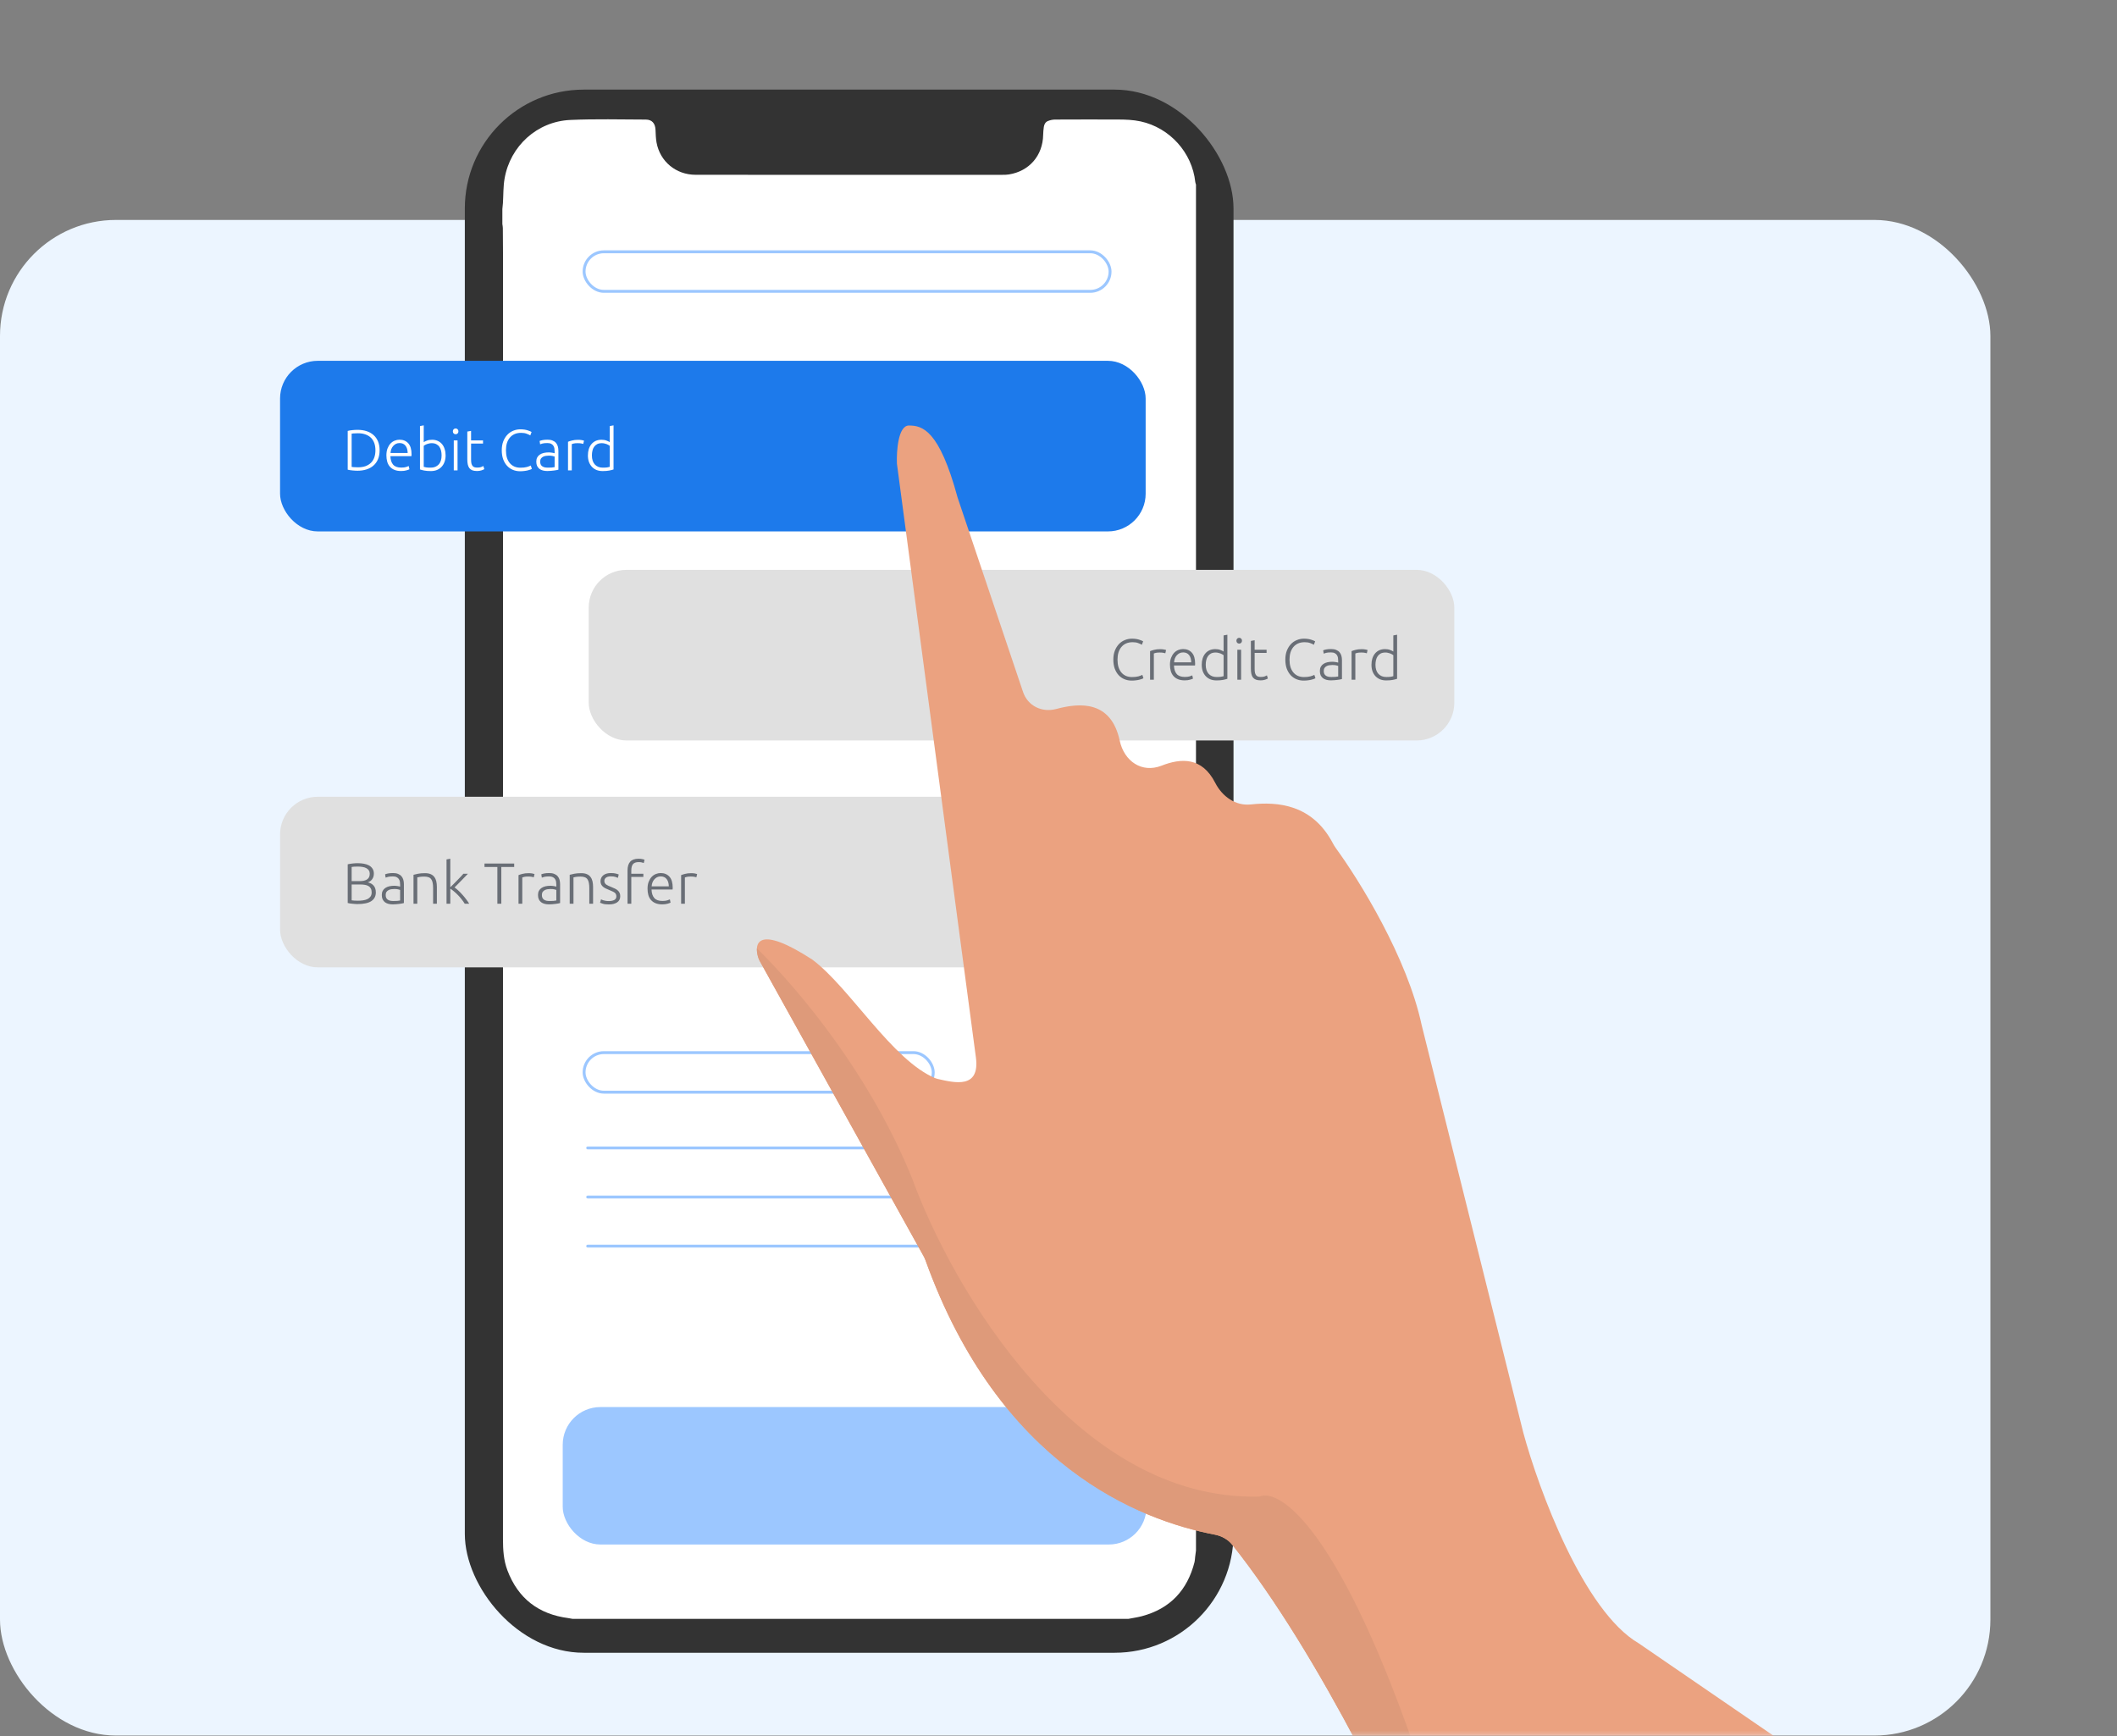 <svg width="567" height="465" viewBox="0 0 567 465" fill="none" xmlns="http://www.w3.org/2000/svg">
<rect x="0" y="0" width="567" height="465" fill="#808080" stroke="none"/>
<rect y="58.904" width="533.092" height="405.917" rx="31.065" fill="#ECF5FF"/>
<mask id="mask0_5952_5689" style="mask-type:alpha" maskUnits="userSpaceOnUse" x="38" y="0" width="530" height="465">
<rect x="38.715" y="6.10352e-05" width="528.285" height="464.82" rx="55.918" fill="#ECF5FF"/>
</mask>
<g mask="url(#mask0_5952_5689)">
<rect x="124.496" y="24.002" width="205.88" height="418.644" rx="31.842" fill="#333333"/>
<path fill-rule="evenodd" clip-rule="evenodd" d="M320.324 49.438V415.258C320.248 415.832 320.169 416.405 320.097 416.98C320.039 417.442 320.044 417.919 319.93 418.367C318.016 425.872 313.43 430.815 305.858 432.844C304.658 433.165 303.416 433.334 302.194 433.573H153.385C153.004 433.504 152.625 433.419 152.241 433.369C144.233 432.337 138.74 428.101 135.892 420.546C134.885 417.874 134.713 415.069 134.713 412.235C134.722 297.398 134.721 182.561 134.72 67.724C134.72 65.494 134.702 63.264 134.678 61.034C134.674 60.69 134.594 60.347 134.549 60.004V56.012C134.601 55.473 134.668 54.935 134.702 54.395C134.841 52.212 134.769 49.993 135.138 47.85C136.642 39.109 143.861 32.524 152.73 32.127C159.464 31.825 166.22 32.005 172.966 32.024C174.623 32.029 175.481 33.045 175.566 34.736C175.624 35.868 175.635 37.014 175.834 38.123C176.753 43.255 181.045 46.805 186.295 46.812C196.297 46.825 206.3 46.826 216.303 46.827C233.681 46.828 251.058 46.827 268.436 46.821C269.022 46.821 269.617 46.815 270.194 46.724C275.677 45.866 279.305 41.653 279.394 36.088C279.405 35.387 279.477 34.684 279.57 33.989C279.664 33.293 280.019 32.678 280.661 32.414C281.258 32.168 281.941 32.023 282.586 32.02C288.196 31.991 293.805 31.994 299.415 32.009C301.453 32.014 303.485 32.082 305.495 32.517C313.285 34.2 319.311 40.878 320.139 48.778C320.163 49.002 320.261 49.218 320.324 49.438Z" fill="white"/>
<rect x="75.01" y="96.635" width="231.832" height="45.688" rx="10.096" fill="#1D7AEB"/>
<rect x="157.679" y="152.623" width="231.832" height="45.688" rx="10.096" fill="#E0E0E0"/>
<rect x="75.01" y="213.39" width="231.832" height="45.688" rx="10.096" fill="#E0E0E0"/>
<rect x="150.714" y="376.842" width="156.354" height="36.811" rx="10.096" fill="#9CC7FF"/>
<path d="M303.095 182.279C302.402 182.279 301.754 182.155 301.154 181.906C300.564 181.658 300.046 181.295 299.6 180.819C299.166 180.342 298.819 179.757 298.56 179.064C298.311 178.359 298.187 177.557 298.187 176.656C298.187 175.755 298.322 174.958 298.591 174.264C298.87 173.56 299.238 172.97 299.694 172.493C300.149 172.017 300.677 171.66 301.278 171.421C301.879 171.173 302.505 171.049 303.157 171.049C303.561 171.049 303.929 171.075 304.26 171.126C304.592 171.178 304.882 171.245 305.13 171.328C305.379 171.401 305.591 171.478 305.767 171.561C305.943 171.634 306.078 171.701 306.171 171.763L305.829 172.68C305.57 172.524 305.239 172.374 304.835 172.229C304.442 172.074 303.95 171.996 303.359 171.996C302.686 171.996 302.096 172.11 301.589 172.338C301.092 172.566 300.672 172.887 300.331 173.301C299.989 173.715 299.73 174.207 299.554 174.777C299.388 175.346 299.305 175.978 299.305 176.672C299.305 177.386 299.388 178.033 299.554 178.613C299.73 179.183 299.984 179.669 300.315 180.073C300.646 180.477 301.05 180.788 301.527 181.005C302.013 181.223 302.567 181.331 303.189 181.331C303.872 181.331 304.442 181.269 304.897 181.145C305.363 181.01 305.715 180.876 305.953 180.741L306.248 181.642C306.176 181.694 306.052 181.756 305.876 181.828C305.7 181.891 305.477 181.958 305.208 182.03C304.939 182.103 304.628 182.16 304.276 182.201C303.924 182.253 303.53 182.279 303.095 182.279ZM310.759 173.86C311.09 173.86 311.401 173.886 311.691 173.938C311.991 173.99 312.198 174.041 312.312 174.093L312.11 174.963C312.027 174.922 311.856 174.88 311.598 174.839C311.349 174.787 311.018 174.761 310.603 174.761C310.169 174.761 309.816 174.792 309.547 174.854C309.288 174.916 309.117 174.968 309.035 175.01V182.046H308.025V174.388C308.284 174.274 308.641 174.16 309.097 174.047C309.552 173.922 310.106 173.86 310.759 173.86ZM313.353 178.023C313.353 177.319 313.451 176.708 313.648 176.19C313.855 175.662 314.119 175.222 314.44 174.87C314.772 174.518 315.145 174.259 315.559 174.093C315.983 173.917 316.418 173.829 316.863 173.829C317.847 173.829 318.629 174.15 319.209 174.792C319.799 175.434 320.094 176.423 320.094 177.759C320.094 177.842 320.089 177.924 320.079 178.007C320.079 178.09 320.074 178.168 320.063 178.24H314.425C314.456 179.224 314.699 179.98 315.155 180.508C315.611 181.036 316.335 181.3 317.329 181.3C317.878 181.3 318.313 181.248 318.634 181.145C318.955 181.041 319.188 180.953 319.333 180.881L319.52 181.751C319.375 181.834 319.1 181.932 318.696 182.046C318.303 182.16 317.837 182.217 317.298 182.217C316.594 182.217 315.994 182.113 315.497 181.906C315 181.699 314.591 181.409 314.27 181.036C313.949 180.663 313.716 180.223 313.571 179.716C313.426 179.198 313.353 178.634 313.353 178.023ZM319.054 177.386C319.033 176.547 318.836 175.895 318.463 175.429C318.091 174.963 317.562 174.73 316.879 174.73C316.517 174.73 316.19 174.802 315.9 174.947C315.621 175.092 315.372 175.289 315.155 175.538C314.948 175.776 314.782 176.055 314.658 176.376C314.544 176.697 314.477 177.034 314.456 177.386H319.054ZM328.728 181.797C328.428 181.901 328.045 181.999 327.579 182.092C327.113 182.186 326.523 182.232 325.808 182.232C325.218 182.232 324.679 182.139 324.193 181.953C323.716 181.756 323.302 181.476 322.95 181.114C322.608 180.751 322.339 180.311 322.142 179.794C321.956 179.276 321.863 178.691 321.863 178.038C321.863 177.427 321.94 176.868 322.096 176.361C322.261 175.843 322.5 175.398 322.81 175.025C323.121 174.652 323.499 174.362 323.944 174.155C324.4 173.948 324.917 173.845 325.497 173.845C326.025 173.845 326.481 173.922 326.864 174.078C327.258 174.223 327.542 174.362 327.719 174.497V170.179L328.728 169.992V181.797ZM327.719 175.476C327.625 175.403 327.506 175.325 327.361 175.243C327.227 175.16 327.066 175.082 326.88 175.01C326.693 174.937 326.491 174.88 326.274 174.839C326.057 174.787 325.829 174.761 325.591 174.761C325.094 174.761 324.674 174.849 324.332 175.025C324.001 175.201 323.732 175.439 323.525 175.74C323.318 176.03 323.167 176.376 323.074 176.78C322.981 177.174 322.934 177.593 322.934 178.038C322.934 179.095 323.199 179.908 323.727 180.477C324.255 181.036 324.954 181.316 325.824 181.316C326.321 181.316 326.719 181.295 327.02 181.254C327.33 181.202 327.563 181.15 327.719 181.098V175.476ZM332.41 182.046H331.4V174.015H332.41V182.046ZM332.643 171.592C332.643 171.831 332.57 172.022 332.425 172.167C332.28 172.302 332.104 172.369 331.897 172.369C331.69 172.369 331.514 172.302 331.369 172.167C331.224 172.022 331.151 171.831 331.151 171.592C331.151 171.354 331.224 171.168 331.369 171.033C331.514 170.888 331.69 170.816 331.897 170.816C332.104 170.816 332.28 170.888 332.425 171.033C332.57 171.168 332.643 171.354 332.643 171.592ZM336.033 174.015H339.233V174.87H336.033V179.141C336.033 179.597 336.07 179.97 336.142 180.26C336.225 180.539 336.339 180.757 336.484 180.912C336.629 181.067 336.805 181.171 337.012 181.223C337.219 181.274 337.447 181.3 337.695 181.3C338.12 181.3 338.462 181.254 338.721 181.16C338.979 181.057 339.181 180.964 339.326 180.881L339.575 181.72C339.43 181.813 339.176 181.922 338.814 182.046C338.451 182.16 338.058 182.217 337.633 182.217C337.136 182.217 336.717 182.155 336.375 182.03C336.044 181.896 335.774 181.699 335.567 181.44C335.371 181.171 335.231 180.839 335.148 180.446C335.065 180.052 335.024 179.586 335.024 179.048V171.654L336.033 171.468V174.015ZM349.162 182.279C348.469 182.279 347.822 182.155 347.221 181.906C346.631 181.658 346.113 181.295 345.668 180.819C345.233 180.342 344.886 179.757 344.627 179.064C344.378 178.359 344.254 177.557 344.254 176.656C344.254 175.755 344.389 174.958 344.658 174.264C344.938 173.56 345.305 172.97 345.761 172.493C346.216 172.017 346.745 171.66 347.345 171.421C347.946 171.173 348.572 171.049 349.225 171.049C349.628 171.049 349.996 171.075 350.327 171.126C350.659 171.178 350.949 171.245 351.197 171.328C351.446 171.401 351.658 171.478 351.834 171.561C352.01 171.634 352.145 171.701 352.238 171.763L351.896 172.68C351.637 172.524 351.306 172.374 350.902 172.229C350.509 172.074 350.017 171.996 349.427 171.996C348.753 171.996 348.163 172.11 347.656 172.338C347.159 172.566 346.739 172.887 346.398 173.301C346.056 173.715 345.797 174.207 345.621 174.777C345.455 175.346 345.373 175.978 345.373 176.672C345.373 177.386 345.455 178.033 345.621 178.613C345.797 179.183 346.051 179.669 346.382 180.073C346.714 180.477 347.117 180.788 347.594 181.005C348.08 181.223 348.634 181.331 349.256 181.331C349.939 181.331 350.509 181.269 350.964 181.145C351.43 181.01 351.782 180.876 352.021 180.741L352.316 181.642C352.243 181.694 352.119 181.756 351.943 181.828C351.767 181.891 351.544 181.958 351.275 182.03C351.006 182.103 350.695 182.16 350.343 182.201C349.991 182.253 349.597 182.279 349.162 182.279ZM356.624 181.316C357.017 181.316 357.359 181.305 357.649 181.285C357.949 181.254 358.203 181.217 358.41 181.176V178.349C358.296 178.297 358.115 178.246 357.867 178.194C357.618 178.132 357.276 178.101 356.841 178.101C356.593 178.101 356.334 178.121 356.065 178.163C355.796 178.194 355.547 178.271 355.319 178.396C355.091 178.51 354.905 178.67 354.76 178.877C354.615 179.084 354.543 179.359 354.543 179.7C354.543 180.001 354.589 180.254 354.682 180.462C354.786 180.669 354.926 180.834 355.102 180.959C355.288 181.083 355.506 181.176 355.754 181.238C356.013 181.29 356.303 181.316 356.624 181.316ZM356.531 173.829C357.059 173.829 357.504 173.907 357.867 174.062C358.239 174.207 358.54 174.414 358.768 174.683C358.995 174.942 359.161 175.253 359.265 175.615C359.368 175.978 359.42 176.371 359.42 176.796V181.859C359.316 181.891 359.166 181.927 358.969 181.968C358.773 181.999 358.545 182.035 358.286 182.077C358.027 182.118 357.737 182.149 357.416 182.17C357.106 182.201 356.785 182.217 356.453 182.217C356.029 182.217 355.635 182.17 355.273 182.077C354.921 181.984 354.61 181.839 354.341 181.642C354.082 181.435 353.875 181.176 353.719 180.865C353.574 180.544 353.502 180.156 353.502 179.7C353.502 179.265 353.585 178.893 353.75 178.582C353.916 178.271 354.149 178.018 354.449 177.821C354.75 177.614 355.107 177.464 355.521 177.37C355.935 177.277 356.386 177.231 356.873 177.231C357.017 177.231 357.168 177.241 357.323 177.262C357.489 177.272 357.644 177.293 357.789 177.324C357.944 177.345 358.074 177.37 358.177 177.402C358.291 177.422 358.369 177.443 358.41 177.464V176.967C358.41 176.687 358.39 176.418 358.348 176.159C358.307 175.89 358.214 175.652 358.069 175.444C357.934 175.227 357.737 175.056 357.478 174.932C357.23 174.797 356.898 174.73 356.484 174.73C355.894 174.73 355.454 174.771 355.164 174.854C354.874 174.937 354.662 175.004 354.527 175.056L354.387 174.171C354.563 174.088 354.833 174.01 355.195 173.938C355.568 173.865 356.013 173.829 356.531 173.829ZM364.729 173.86C365.06 173.86 365.371 173.886 365.661 173.938C365.961 173.99 366.168 174.041 366.282 174.093L366.08 174.963C365.997 174.922 365.826 174.88 365.568 174.839C365.319 174.787 364.988 174.761 364.573 174.761C364.139 174.761 363.786 174.792 363.517 174.854C363.258 174.916 363.088 174.968 363.005 175.01V182.046H361.995V174.388C362.254 174.274 362.611 174.16 363.067 174.047C363.522 173.922 364.076 173.86 364.729 173.86ZM374.189 181.797C373.888 181.901 373.505 181.999 373.039 182.092C372.573 182.186 371.983 182.232 371.268 182.232C370.678 182.232 370.14 182.139 369.653 181.953C369.177 181.756 368.762 181.476 368.41 181.114C368.069 180.751 367.799 180.311 367.603 179.794C367.416 179.276 367.323 178.691 367.323 178.038C367.323 177.427 367.401 176.868 367.556 176.361C367.722 175.843 367.96 175.398 368.271 175.025C368.581 174.652 368.959 174.362 369.404 174.155C369.86 173.948 370.378 173.845 370.958 173.845C371.486 173.845 371.941 173.922 372.325 174.078C372.718 174.223 373.003 174.362 373.179 174.497V170.179L374.189 169.992V181.797ZM373.179 175.476C373.086 175.403 372.967 175.325 372.822 175.243C372.687 175.16 372.527 175.082 372.34 175.01C372.154 174.937 371.952 174.88 371.734 174.839C371.517 174.787 371.289 174.761 371.051 174.761C370.554 174.761 370.135 174.849 369.793 175.025C369.461 175.201 369.192 175.439 368.985 175.74C368.778 176.03 368.628 176.376 368.535 176.78C368.441 177.174 368.395 177.593 368.395 178.038C368.395 179.095 368.659 179.908 369.187 180.477C369.715 181.036 370.414 181.316 371.284 181.316C371.781 181.316 372.18 181.295 372.48 181.254C372.791 181.202 373.024 181.15 373.179 181.098V175.476Z" fill="#696E76"/>
<path d="M101.67 120.587C101.67 121.509 101.525 122.311 101.235 122.994C100.945 123.678 100.536 124.247 100.008 124.703C99.49 125.159 98.869 125.5 98.144 125.728C97.419 125.956 96.622 126.07 95.752 126.07C95.317 126.07 94.861 126.044 94.385 125.992C93.909 125.951 93.489 125.884 93.127 125.79V115.415C93.489 115.311 93.909 115.238 94.385 115.197C94.861 115.145 95.317 115.119 95.752 115.119C96.622 115.119 97.419 115.233 98.144 115.461C98.869 115.689 99.49 116.031 100.008 116.486C100.536 116.942 100.945 117.511 101.235 118.195C101.525 118.878 101.67 119.676 101.67 120.587ZM94.183 125.045C94.245 125.055 94.4 125.076 94.649 125.107C94.908 125.138 95.317 125.154 95.876 125.154C96.653 125.154 97.331 125.05 97.911 124.843C98.491 124.625 98.977 124.32 99.371 123.926C99.764 123.533 100.059 123.057 100.256 122.497C100.453 121.928 100.551 121.291 100.551 120.587C100.551 119.883 100.453 119.251 100.256 118.692C100.059 118.133 99.764 117.656 99.371 117.263C98.977 116.869 98.491 116.569 97.911 116.362C97.331 116.145 96.653 116.036 95.876 116.036C95.317 116.036 94.908 116.051 94.649 116.082C94.4 116.113 94.245 116.134 94.183 116.145V125.045ZM103.489 121.954C103.489 121.25 103.588 120.639 103.784 120.121C103.992 119.593 104.256 119.153 104.577 118.801C104.908 118.449 105.281 118.19 105.695 118.024C106.12 117.848 106.554 117.76 107 117.76C107.983 117.76 108.765 118.081 109.345 118.723C109.935 119.365 110.23 120.354 110.23 121.69C110.23 121.773 110.225 121.855 110.215 121.938C110.215 122.021 110.21 122.099 110.199 122.171H104.561C104.592 123.155 104.835 123.911 105.291 124.439C105.747 124.967 106.472 125.231 107.466 125.231C108.014 125.231 108.449 125.179 108.77 125.076C109.091 124.972 109.324 124.884 109.469 124.812L109.656 125.682C109.511 125.764 109.236 125.863 108.833 125.977C108.439 126.091 107.973 126.148 107.435 126.148C106.73 126.148 106.13 126.044 105.633 125.837C105.136 125.63 104.727 125.34 104.406 124.967C104.085 124.594 103.852 124.154 103.707 123.647C103.562 123.129 103.489 122.565 103.489 121.954ZM109.19 121.317C109.169 120.478 108.972 119.826 108.6 119.36C108.227 118.894 107.699 118.661 107.015 118.661C106.653 118.661 106.327 118.733 106.037 118.878C105.757 119.023 105.509 119.22 105.291 119.469C105.084 119.707 104.918 119.986 104.794 120.307C104.68 120.628 104.613 120.965 104.592 121.317H109.19ZM113.49 118.428C113.666 118.293 113.946 118.153 114.329 118.008C114.722 117.853 115.183 117.775 115.711 117.775C116.291 117.775 116.804 117.879 117.249 118.086C117.705 118.293 118.088 118.583 118.398 118.956C118.709 119.329 118.942 119.774 119.097 120.292C119.263 120.799 119.346 121.358 119.346 121.969C119.346 122.622 119.247 123.207 119.051 123.725C118.864 124.242 118.595 124.682 118.243 125.045C117.901 125.407 117.487 125.687 117 125.884C116.524 126.07 115.991 126.163 115.401 126.163C114.686 126.163 114.096 126.117 113.63 126.023C113.164 125.93 112.781 125.832 112.48 125.728V114.11L113.49 113.923V118.428ZM113.49 125.029C113.645 125.081 113.873 125.133 114.173 125.185C114.484 125.226 114.888 125.247 115.385 125.247C116.255 125.247 116.954 124.967 117.482 124.408C118.01 123.838 118.274 123.026 118.274 121.969C118.274 121.524 118.228 121.105 118.134 120.711C118.041 120.307 117.891 119.96 117.684 119.67C117.477 119.37 117.202 119.132 116.861 118.956C116.529 118.78 116.115 118.692 115.618 118.692C115.38 118.692 115.152 118.718 114.935 118.77C114.717 118.811 114.515 118.868 114.329 118.94C114.142 119.013 113.977 119.091 113.832 119.173C113.697 119.256 113.583 119.334 113.49 119.406V125.029ZM122.546 125.977H121.536V117.946H122.546V125.977ZM122.779 115.523C122.779 115.761 122.706 115.953 122.561 116.098C122.416 116.233 122.24 116.3 122.033 116.3C121.826 116.3 121.65 116.233 121.505 116.098C121.36 115.953 121.288 115.761 121.288 115.523C121.288 115.285 121.36 115.099 121.505 114.964C121.65 114.819 121.826 114.747 122.033 114.747C122.24 114.747 122.416 114.819 122.561 114.964C122.706 115.099 122.779 115.285 122.779 115.523ZM126.17 117.946H129.369V118.801H126.17V123.072C126.17 123.528 126.206 123.901 126.278 124.19C126.361 124.47 126.475 124.688 126.62 124.843C126.765 124.998 126.941 125.102 127.148 125.154C127.355 125.205 127.583 125.231 127.832 125.231C128.256 125.231 128.598 125.185 128.857 125.091C129.116 124.988 129.318 124.895 129.462 124.812L129.711 125.651C129.566 125.744 129.312 125.852 128.95 125.977C128.587 126.091 128.194 126.148 127.769 126.148C127.272 126.148 126.853 126.085 126.511 125.961C126.18 125.827 125.911 125.63 125.704 125.371C125.507 125.102 125.367 124.77 125.284 124.377C125.201 123.983 125.16 123.517 125.16 122.979V115.585L126.17 115.399V117.946ZM139.299 126.21C138.605 126.21 137.958 126.085 137.357 125.837C136.767 125.588 136.249 125.226 135.804 124.75C135.369 124.273 135.022 123.688 134.763 122.994C134.515 122.29 134.39 121.488 134.39 120.587C134.39 119.686 134.525 118.889 134.794 118.195C135.074 117.491 135.441 116.9 135.897 116.424C136.353 115.948 136.881 115.591 137.481 115.352C138.082 115.104 138.708 114.98 139.361 114.98C139.765 114.98 140.132 115.005 140.464 115.057C140.795 115.109 141.085 115.176 141.333 115.259C141.582 115.332 141.794 115.409 141.97 115.492C142.146 115.565 142.281 115.632 142.374 115.694L142.032 116.611C141.774 116.455 141.442 116.305 141.038 116.16C140.645 116.005 140.153 115.927 139.563 115.927C138.89 115.927 138.299 116.041 137.792 116.269C137.295 116.497 136.876 116.818 136.534 117.232C136.192 117.646 135.933 118.138 135.757 118.707C135.592 119.277 135.509 119.909 135.509 120.602C135.509 121.317 135.592 121.964 135.757 122.544C135.933 123.114 136.187 123.6 136.518 124.004C136.85 124.408 137.254 124.719 137.73 124.936C138.217 125.154 138.771 125.262 139.392 125.262C140.075 125.262 140.645 125.2 141.1 125.076C141.566 124.941 141.919 124.807 142.157 124.672L142.452 125.573C142.379 125.625 142.255 125.687 142.079 125.759C141.903 125.821 141.68 125.889 141.411 125.961C141.142 126.034 140.831 126.091 140.479 126.132C140.127 126.184 139.734 126.21 139.299 126.21ZM146.76 125.247C147.154 125.247 147.495 125.236 147.785 125.216C148.086 125.185 148.339 125.148 148.546 125.107V122.28C148.433 122.228 148.251 122.176 148.003 122.125C147.754 122.063 147.413 122.031 146.978 122.031C146.729 122.031 146.47 122.052 146.201 122.094C145.932 122.125 145.683 122.202 145.455 122.327C145.228 122.44 145.041 122.601 144.896 122.808C144.751 123.015 144.679 123.29 144.679 123.631C144.679 123.932 144.725 124.185 144.819 124.392C144.922 124.6 145.062 124.765 145.238 124.889C145.424 125.014 145.642 125.107 145.89 125.169C146.149 125.221 146.439 125.247 146.76 125.247ZM146.667 117.76C147.195 117.76 147.64 117.838 148.003 117.993C148.376 118.138 148.676 118.345 148.904 118.614C149.132 118.873 149.297 119.184 149.401 119.546C149.504 119.909 149.556 120.302 149.556 120.727V125.79C149.453 125.821 149.302 125.858 149.106 125.899C148.909 125.93 148.681 125.966 148.422 126.008C148.163 126.049 147.873 126.08 147.552 126.101C147.242 126.132 146.921 126.148 146.589 126.148C146.165 126.148 145.771 126.101 145.409 126.008C145.057 125.915 144.746 125.77 144.477 125.573C144.218 125.366 144.011 125.107 143.856 124.796C143.711 124.475 143.638 124.087 143.638 123.631C143.638 123.196 143.721 122.824 143.887 122.513C144.052 122.202 144.285 121.949 144.586 121.752C144.886 121.545 145.243 121.395 145.657 121.301C146.072 121.208 146.522 121.162 147.009 121.162C147.154 121.162 147.304 121.172 147.459 121.193C147.625 121.203 147.78 121.224 147.925 121.255C148.08 121.276 148.21 121.301 148.313 121.332C148.427 121.353 148.505 121.374 148.546 121.395V120.898C148.546 120.618 148.526 120.349 148.484 120.09C148.443 119.821 148.35 119.582 148.205 119.375C148.07 119.158 147.873 118.987 147.614 118.863C147.366 118.728 147.035 118.661 146.62 118.661C146.03 118.661 145.59 118.702 145.3 118.785C145.01 118.868 144.798 118.935 144.663 118.987L144.523 118.102C144.7 118.019 144.969 117.941 145.331 117.869C145.704 117.796 146.149 117.76 146.667 117.76ZM154.865 117.791C155.196 117.791 155.507 117.817 155.797 117.869C156.097 117.92 156.304 117.972 156.418 118.024L156.216 118.894C156.133 118.852 155.963 118.811 155.704 118.77C155.455 118.718 155.124 118.692 154.71 118.692C154.275 118.692 153.923 118.723 153.653 118.785C153.395 118.847 153.224 118.899 153.141 118.94V125.977H152.131V118.319C152.39 118.205 152.747 118.091 153.203 117.977C153.659 117.853 154.213 117.791 154.865 117.791ZM164.325 125.728C164.024 125.832 163.641 125.93 163.175 126.023C162.709 126.117 162.119 126.163 161.405 126.163C160.814 126.163 160.276 126.07 159.789 125.884C159.313 125.687 158.899 125.407 158.547 125.045C158.205 124.682 157.936 124.242 157.739 123.725C157.553 123.207 157.459 122.622 157.459 121.969C157.459 121.358 157.537 120.799 157.692 120.292C157.858 119.774 158.096 119.329 158.407 118.956C158.717 118.583 159.095 118.293 159.541 118.086C159.996 117.879 160.514 117.775 161.094 117.775C161.622 117.775 162.078 117.853 162.461 118.008C162.854 118.153 163.139 118.293 163.315 118.428V114.11L164.325 113.923V125.728ZM163.315 119.406C163.222 119.334 163.103 119.256 162.958 119.173C162.823 119.091 162.663 119.013 162.476 118.94C162.29 118.868 162.088 118.811 161.871 118.77C161.653 118.718 161.425 118.692 161.187 118.692C160.69 118.692 160.271 118.78 159.929 118.956C159.598 119.132 159.328 119.37 159.121 119.67C158.914 119.96 158.764 120.307 158.671 120.711C158.578 121.105 158.531 121.524 158.531 121.969C158.531 123.026 158.795 123.838 159.323 124.408C159.851 124.967 160.55 125.247 161.42 125.247C161.917 125.247 162.316 125.226 162.616 125.185C162.927 125.133 163.16 125.081 163.315 125.029V119.406Z" fill="white"/>
<path d="M95.705 242.133C95.529 242.133 95.322 242.123 95.084 242.102C94.856 242.092 94.618 242.071 94.369 242.04C94.131 242.02 93.903 241.994 93.686 241.963C93.468 241.921 93.282 241.88 93.127 241.838V231.478C93.313 231.426 93.52 231.385 93.748 231.354C93.976 231.312 94.209 231.281 94.447 231.261C94.695 231.23 94.934 231.209 95.162 231.198C95.4 231.188 95.617 231.183 95.814 231.183C96.394 231.183 96.943 231.23 97.46 231.323C97.988 231.416 98.449 231.571 98.843 231.789C99.236 232.006 99.547 232.296 99.775 232.659C100.013 233.011 100.132 233.451 100.132 233.979C100.132 234.559 99.982 235.056 99.681 235.47C99.391 235.874 98.998 236.153 98.501 236.309C98.812 236.381 99.096 236.485 99.355 236.619C99.614 236.754 99.842 236.93 100.039 237.147C100.235 237.355 100.386 237.613 100.489 237.924C100.603 238.224 100.66 238.587 100.66 239.011C100.66 240.026 100.256 240.803 99.448 241.341C98.641 241.869 97.393 242.133 95.705 242.133ZM94.183 236.883V241.124C94.338 241.145 94.571 241.17 94.882 241.202C95.192 241.222 95.508 241.233 95.829 241.233C96.306 241.233 96.766 241.202 97.212 241.139C97.667 241.077 98.066 240.963 98.408 240.798C98.749 240.632 99.024 240.404 99.231 240.114C99.438 239.824 99.542 239.452 99.542 238.996C99.542 238.582 99.469 238.24 99.324 237.971C99.179 237.691 98.972 237.474 98.703 237.318C98.434 237.153 98.102 237.039 97.709 236.977C97.326 236.914 96.896 236.883 96.42 236.883H94.183ZM94.183 235.983H96.233C96.616 235.983 96.979 235.957 97.32 235.905C97.662 235.843 97.957 235.739 98.206 235.594C98.465 235.439 98.667 235.237 98.812 234.988C98.957 234.73 99.029 234.403 99.029 234.01C99.029 233.658 98.951 233.363 98.796 233.125C98.641 232.876 98.418 232.674 98.128 232.519C97.849 232.363 97.512 232.255 97.119 232.193C96.725 232.12 96.29 232.084 95.814 232.084C95.431 232.084 95.105 232.094 94.835 232.115C94.576 232.136 94.359 232.161 94.183 232.193V235.983ZM105.38 241.31C105.774 241.31 106.115 241.3 106.405 241.279C106.706 241.248 106.959 241.212 107.166 241.17V238.344C107.053 238.292 106.871 238.24 106.623 238.188C106.374 238.126 106.033 238.095 105.598 238.095C105.349 238.095 105.09 238.116 104.821 238.157C104.552 238.188 104.303 238.266 104.075 238.39C103.848 238.504 103.661 238.665 103.516 238.872C103.371 239.079 103.299 239.353 103.299 239.695C103.299 239.995 103.345 240.249 103.439 240.456C103.542 240.663 103.682 240.829 103.858 240.953C104.044 241.077 104.262 241.17 104.51 241.233C104.769 241.284 105.059 241.31 105.38 241.31ZM105.287 233.823C105.815 233.823 106.26 233.901 106.623 234.056C106.996 234.201 107.296 234.409 107.524 234.678C107.751 234.937 107.917 235.247 108.021 235.61C108.124 235.972 108.176 236.366 108.176 236.79V241.854C108.072 241.885 107.922 241.921 107.726 241.963C107.529 241.994 107.301 242.03 107.042 242.071C106.783 242.113 106.493 242.144 106.172 242.165C105.862 242.196 105.541 242.211 105.209 242.211C104.785 242.211 104.391 242.165 104.029 242.071C103.677 241.978 103.366 241.833 103.097 241.636C102.838 241.429 102.631 241.17 102.476 240.86C102.331 240.539 102.258 240.15 102.258 239.695C102.258 239.26 102.341 238.887 102.507 238.576C102.672 238.266 102.905 238.012 103.206 237.815C103.506 237.608 103.863 237.458 104.277 237.365C104.692 237.272 105.142 237.225 105.629 237.225C105.774 237.225 105.924 237.236 106.079 237.256C106.245 237.267 106.4 237.287 106.545 237.318C106.7 237.339 106.83 237.365 106.933 237.396C107.047 237.417 107.125 237.437 107.166 237.458V236.961C107.166 236.682 107.146 236.412 107.104 236.153C107.063 235.884 106.97 235.646 106.825 235.439C106.69 235.221 106.493 235.051 106.234 234.926C105.986 234.792 105.655 234.724 105.24 234.724C104.65 234.724 104.21 234.766 103.92 234.849C103.63 234.931 103.418 234.999 103.283 235.051L103.143 234.165C103.319 234.082 103.589 234.005 103.951 233.932C104.324 233.86 104.769 233.823 105.287 233.823ZM110.751 234.289C111.051 234.207 111.455 234.113 111.963 234.01C112.47 233.906 113.091 233.855 113.827 233.855C114.438 233.855 114.945 233.943 115.349 234.119C115.763 234.295 116.089 234.548 116.327 234.88C116.576 235.201 116.752 235.589 116.856 236.045C116.959 236.5 117.011 237.003 117.011 237.551V242.04H116.001V237.878C116.001 237.308 115.96 236.826 115.877 236.433C115.804 236.039 115.675 235.718 115.489 235.47C115.313 235.221 115.074 235.045 114.774 234.942C114.484 234.828 114.117 234.771 113.671 234.771C113.195 234.771 112.781 234.797 112.429 234.849C112.087 234.9 111.864 234.947 111.761 234.988V242.04H110.751V234.289ZM121.738 237.676C122.059 237.893 122.401 238.173 122.763 238.514C123.136 238.856 123.498 239.229 123.85 239.633C124.213 240.026 124.549 240.435 124.86 240.86C125.181 241.274 125.45 241.667 125.668 242.04H124.472C124.223 241.626 123.938 241.222 123.617 240.829C123.307 240.425 122.975 240.047 122.623 239.695C122.282 239.343 121.935 239.022 121.583 238.732C121.241 238.442 120.915 238.199 120.604 238.002V242.04H119.595V230.173L120.604 229.987V237.629C120.863 237.38 121.153 237.096 121.474 236.775C121.795 236.454 122.116 236.128 122.437 235.796C122.768 235.465 123.079 235.144 123.369 234.833C123.659 234.522 123.907 234.248 124.115 234.01H125.326C125.088 234.258 124.819 234.538 124.518 234.849C124.218 235.159 123.902 235.485 123.571 235.827C123.25 236.159 122.929 236.485 122.608 236.806C122.287 237.127 121.997 237.417 121.738 237.676ZM137.716 231.276V232.193H134.268V242.04H133.211V232.193H129.763V231.276H137.716ZM141.608 233.855C141.939 233.855 142.25 233.88 142.54 233.932C142.84 233.984 143.047 234.036 143.161 234.088L142.959 234.957C142.876 234.916 142.705 234.875 142.446 234.833C142.198 234.781 141.866 234.755 141.452 234.755C141.017 234.755 140.665 234.787 140.396 234.849C140.137 234.911 139.966 234.963 139.883 235.004V242.04H138.874V234.383C139.133 234.269 139.49 234.155 139.946 234.041C140.401 233.917 140.955 233.855 141.608 233.855ZM147.215 241.31C147.609 241.31 147.95 241.3 148.24 241.279C148.541 241.248 148.794 241.212 149.002 241.17V238.344C148.888 238.292 148.706 238.24 148.458 238.188C148.209 238.126 147.868 238.095 147.433 238.095C147.184 238.095 146.925 238.116 146.656 238.157C146.387 238.188 146.138 238.266 145.911 238.39C145.683 238.504 145.496 238.665 145.351 238.872C145.206 239.079 145.134 239.353 145.134 239.695C145.134 239.995 145.18 240.249 145.274 240.456C145.377 240.663 145.517 240.829 145.693 240.953C145.879 241.077 146.097 241.17 146.345 241.233C146.604 241.284 146.894 241.31 147.215 241.31ZM147.122 233.823C147.65 233.823 148.095 233.901 148.458 234.056C148.831 234.201 149.131 234.409 149.359 234.678C149.587 234.937 149.752 235.247 149.856 235.61C149.959 235.972 150.011 236.366 150.011 236.79V241.854C149.908 241.885 149.757 241.921 149.561 241.963C149.364 241.994 149.136 242.03 148.877 242.071C148.618 242.113 148.328 242.144 148.007 242.165C147.697 242.196 147.376 242.211 147.044 242.211C146.62 242.211 146.226 242.165 145.864 242.071C145.512 241.978 145.201 241.833 144.932 241.636C144.673 241.429 144.466 241.17 144.311 240.86C144.166 240.539 144.093 240.15 144.093 239.695C144.093 239.26 144.176 238.887 144.342 238.576C144.507 238.266 144.74 238.012 145.041 237.815C145.341 237.608 145.698 237.458 146.112 237.365C146.527 237.272 146.977 237.225 147.464 237.225C147.609 237.225 147.759 237.236 147.914 237.256C148.08 237.267 148.235 237.287 148.38 237.318C148.536 237.339 148.665 237.365 148.769 237.396C148.882 237.417 148.96 237.437 149.002 237.458V236.961C149.002 236.682 148.981 236.412 148.939 236.153C148.898 235.884 148.805 235.646 148.66 235.439C148.525 235.221 148.328 235.051 148.07 234.926C147.821 234.792 147.49 234.724 147.075 234.724C146.485 234.724 146.045 234.766 145.755 234.849C145.465 234.931 145.253 234.999 145.118 235.051L144.979 234.165C145.155 234.082 145.424 234.005 145.786 233.932C146.159 233.86 146.604 233.823 147.122 233.823ZM152.586 234.289C152.887 234.207 153.29 234.113 153.798 234.01C154.305 233.906 154.927 233.855 155.662 233.855C156.273 233.855 156.78 233.943 157.184 234.119C157.598 234.295 157.924 234.548 158.163 234.88C158.411 235.201 158.587 235.589 158.691 236.045C158.794 236.5 158.846 237.003 158.846 237.551V242.04H157.836V237.878C157.836 237.308 157.795 236.826 157.712 236.433C157.64 236.039 157.51 235.718 157.324 235.47C157.148 235.221 156.91 235.045 156.609 234.942C156.319 234.828 155.952 234.771 155.506 234.771C155.03 234.771 154.616 234.797 154.264 234.849C153.922 234.9 153.699 234.947 153.596 234.988V242.04H152.586V234.289ZM163.076 241.326C163.656 241.326 164.132 241.233 164.505 241.046C164.888 240.849 165.08 240.523 165.08 240.068C165.08 239.85 165.044 239.664 164.971 239.508C164.909 239.353 164.8 239.213 164.645 239.089C164.49 238.965 164.282 238.846 164.024 238.732C163.775 238.618 163.464 238.483 163.092 238.328C162.791 238.204 162.507 238.079 162.237 237.955C161.968 237.821 161.73 237.67 161.523 237.505C161.316 237.329 161.15 237.122 161.026 236.883C160.901 236.645 160.839 236.355 160.839 236.014C160.839 235.361 161.083 234.833 161.569 234.429C162.066 234.025 162.745 233.823 163.604 233.823C164.153 233.823 164.603 233.87 164.956 233.963C165.318 234.056 165.572 234.139 165.717 234.212L165.484 235.113C165.359 235.051 165.147 234.968 164.847 234.864C164.557 234.761 164.127 234.709 163.558 234.709C163.33 234.709 163.112 234.735 162.905 234.787C162.708 234.828 162.532 234.9 162.377 235.004C162.222 235.097 162.098 235.221 162.004 235.377C161.911 235.522 161.865 235.703 161.865 235.92C161.865 236.138 161.906 236.324 161.989 236.48C162.072 236.635 162.191 236.775 162.346 236.899C162.512 237.013 162.708 237.122 162.936 237.225C163.174 237.329 163.444 237.443 163.744 237.567C164.055 237.691 164.35 237.821 164.629 237.955C164.919 238.079 165.173 238.235 165.39 238.421C165.608 238.597 165.784 238.815 165.919 239.074C166.053 239.322 166.12 239.638 166.12 240.021C166.12 240.746 165.846 241.295 165.297 241.667C164.759 242.04 164.018 242.227 163.076 242.227C162.372 242.227 161.833 242.165 161.461 242.04C161.088 241.926 160.839 241.838 160.715 241.776L160.979 240.86C161.01 240.881 161.078 240.917 161.181 240.969C161.285 241.01 161.424 241.062 161.6 241.124C161.777 241.176 161.984 241.222 162.222 241.264C162.47 241.305 162.755 241.326 163.076 241.326ZM171.025 229.987C171.46 229.987 171.812 230.023 172.081 230.096C172.36 230.158 172.542 230.215 172.625 230.267L172.423 231.136C172.309 231.085 172.138 231.033 171.91 230.981C171.693 230.919 171.413 230.888 171.071 230.888C170.357 230.888 169.844 231.069 169.534 231.431C169.233 231.794 169.083 232.374 169.083 233.171V234.01H172.314V234.864H169.083V242.04H168.073V233.14C168.073 232.094 168.312 231.307 168.788 230.779C169.275 230.251 170.02 229.987 171.025 229.987ZM173.432 238.017C173.432 237.313 173.53 236.702 173.727 236.184C173.934 235.656 174.198 235.216 174.519 234.864C174.851 234.512 175.223 234.253 175.638 234.088C176.062 233.912 176.497 233.823 176.942 233.823C177.926 233.823 178.708 234.145 179.288 234.787C179.878 235.429 180.173 236.417 180.173 237.753C180.173 237.836 180.168 237.919 180.158 238.002C180.158 238.085 180.152 238.162 180.142 238.235H174.504C174.535 239.219 174.778 239.974 175.234 240.503C175.689 241.031 176.414 241.295 177.408 241.295C177.957 241.295 178.392 241.243 178.713 241.139C179.034 241.036 179.267 240.948 179.412 240.875L179.598 241.745C179.453 241.828 179.179 241.926 178.775 242.04C178.382 242.154 177.916 242.211 177.377 242.211C176.673 242.211 176.072 242.108 175.575 241.9C175.078 241.693 174.669 241.403 174.348 241.031C174.027 240.658 173.794 240.218 173.649 239.71C173.504 239.193 173.432 238.628 173.432 238.017ZM179.132 237.38C179.112 236.542 178.915 235.889 178.542 235.423C178.169 234.957 177.641 234.724 176.958 234.724C176.595 234.724 176.269 234.797 175.979 234.942C175.7 235.087 175.451 235.284 175.234 235.532C175.027 235.77 174.861 236.05 174.737 236.371C174.623 236.692 174.555 237.028 174.535 237.38H179.132ZM185.157 233.855C185.488 233.855 185.799 233.88 186.089 233.932C186.389 233.984 186.596 234.036 186.71 234.088L186.508 234.957C186.425 234.916 186.254 234.875 185.996 234.833C185.747 234.781 185.416 234.755 185.001 234.755C184.567 234.755 184.214 234.787 183.945 234.849C183.686 234.911 183.515 234.963 183.433 235.004V242.04H182.423V234.383C182.682 234.269 183.039 234.155 183.495 234.041C183.95 233.917 184.504 233.855 185.157 233.855Z" fill="#696E76"/>
<rect x="156.438" y="67.438" width="140.872" height="10.592" rx="5.296" stroke="#9CC7FF" stroke-width="0.777"/>
<rect x="156.438" y="281.916" width="93.51" height="10.592" rx="5.296" stroke="#9CC7FF" stroke-width="0.777"/>
<line x1="157.404" y1="307.442" x2="277.586" y2="307.442" stroke="#9CC7FF" stroke-width="0.777" stroke-linecap="round"/>
<line x1="157.404" y1="320.591" x2="277.586" y2="320.591" stroke="#9CC7FF" stroke-width="0.777" stroke-linecap="round"/>
<line x1="157.404" y1="333.739" x2="277.586" y2="333.739" stroke="#9CC7FF" stroke-width="0.777" stroke-linecap="round"/>
<path d="M203.548 257.496L247.363 336.412C247.57 336.785 247.749 337.184 247.894 337.585C267.685 392.47 304.958 407.098 325.361 411.01C327.226 411.367 328.916 412.31 330.099 413.796C353.542 443.251 376.534 491.475 387.82 518.283C389.563 522.423 394.407 524.319 398.461 522.384L480.892 483.042C486.29 480.465 486.872 473.01 481.939 469.628L438.913 440.125C424.066 431.464 412.106 398.883 407.982 383.675L380.764 274.529C376.922 256.497 364.092 235.791 357.758 227.115C357.478 226.732 357.234 226.324 357.014 225.904C351.525 215.418 342.231 214.665 335.025 215.448C330.942 215.892 327.357 213.332 325.486 209.676C321.902 202.671 316.319 203.023 311.075 205.072C305.815 207.127 301.088 203.876 299.895 198.356C297.572 187.603 289.273 188.169 282.913 189.876C279.072 190.907 275.269 189.082 274 185.312L256.468 133.231C251.556 115.097 247.023 113.963 243.433 113.963C240.561 113.963 240.096 120.764 240.222 124.164L261.379 283.218C262.488 291.739 255.615 289.98 251.085 288.95C250.895 288.906 250.712 288.852 250.531 288.777C238.993 284.043 227.551 264.42 217.554 256.996C203.099 247.627 201.824 252.447 203.083 256.455C203.198 256.819 203.363 257.163 203.548 257.496Z" fill="#EBA280"/>
<path fill-rule="evenodd" clip-rule="evenodd" d="M202.722 253.982C214.434 265.52 233.165 288.043 244.353 315.745C254.856 344.628 288.15 402.079 337.303 400.818C342.817 398.455 359.201 409.641 380.627 473.288L480.201 483.371L398.461 522.384C394.407 524.319 389.563 522.423 387.82 518.283C376.534 491.476 353.542 443.251 330.099 413.796C328.916 412.31 327.226 411.367 325.361 411.01C304.958 407.098 267.685 392.47 247.894 337.585C247.749 337.184 247.57 336.785 247.363 336.413L203.548 257.496C203.363 257.163 203.198 256.819 203.083 256.455C202.821 255.621 202.669 254.752 202.722 253.982Z" fill="#DE9A7A"/>
</g>
</svg>
